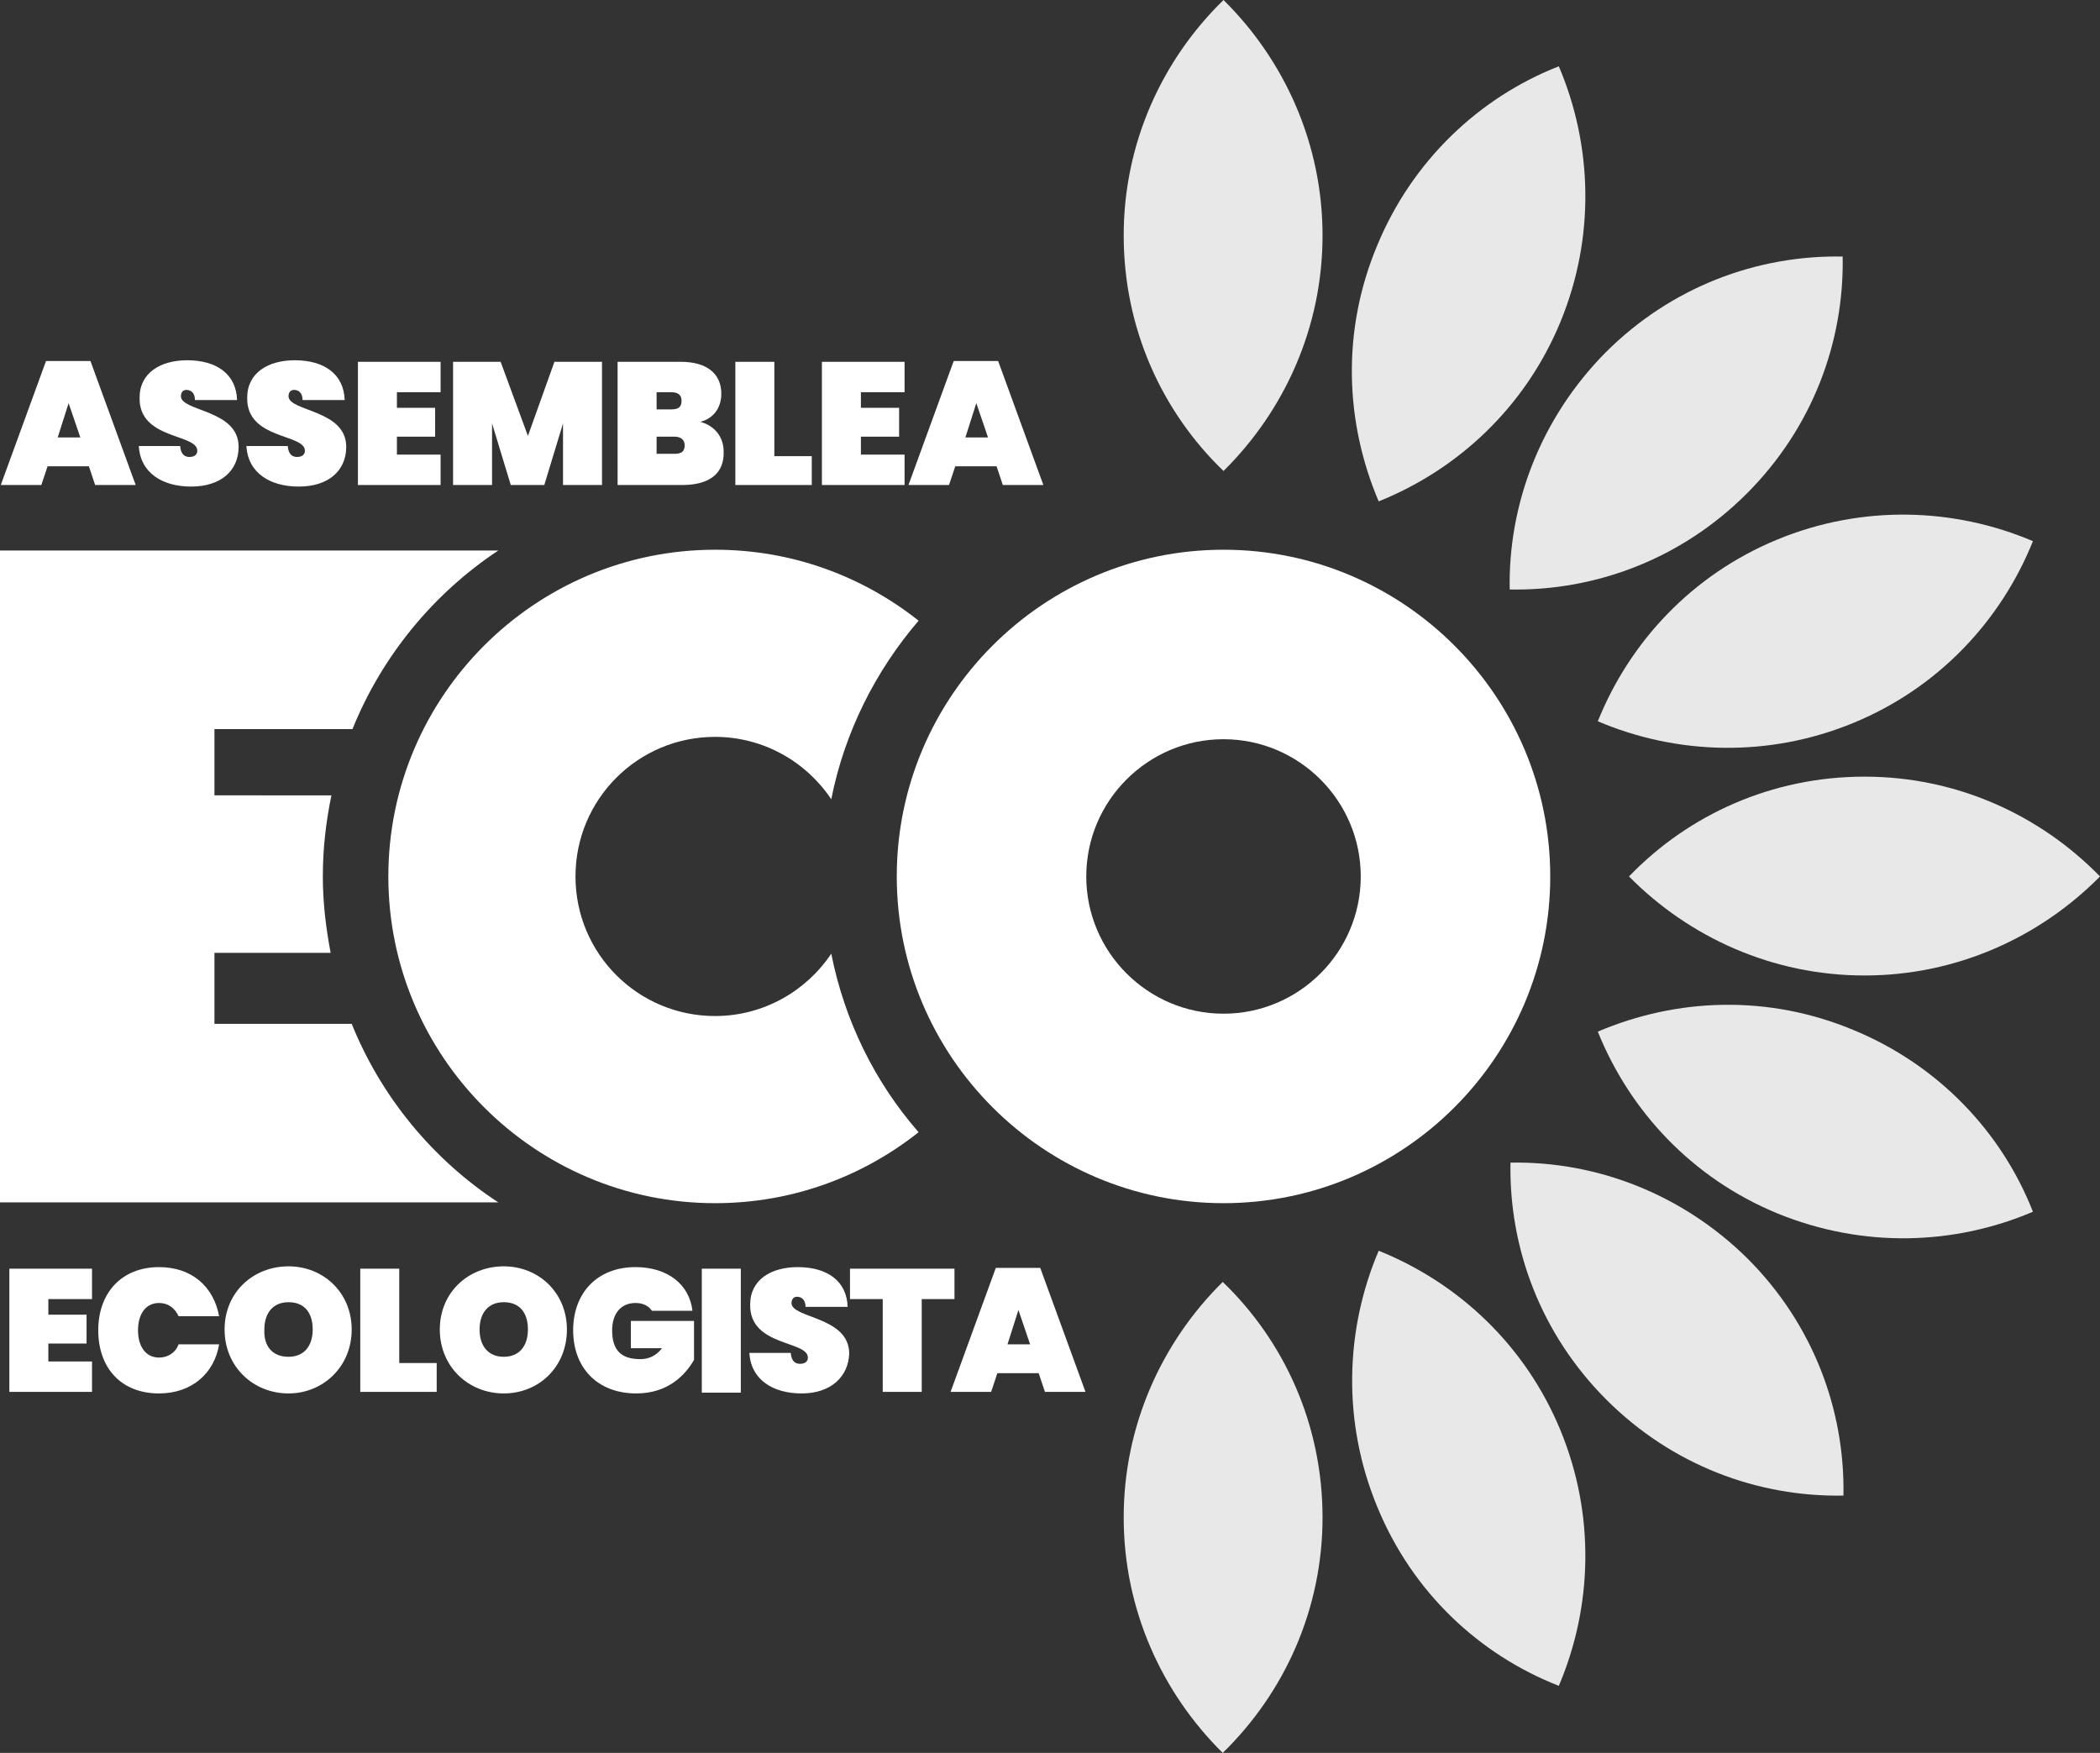 <?xml version="1.0" encoding="utf-8"?>
<!-- Generator: Adobe Illustrator 24.0.2, SVG Export Plug-In . SVG Version: 6.00 Build 0)  -->
<svg version="1.1" id="Layer_1" xmlns="http://www.w3.org/2000/svg" xmlns:xlink="http://www.w3.org/1999/xlink" x="0px" y="0px"
	 viewBox="0 0 269.3 224.8" style="enable-background:new 0 0 269.3 224.8;" xml:space="preserve">
<rect x="0" y="0" width="269.3" height="224.8" fill="#333333" stroke="none"/>
<style type="text/css">
	.st0{fill:#E8E8E8;}
	.st1{fill:#FFFFFF;}
</style>
<path class="st0" d="M169.6,30.2c0,11.8-4.9,22.5-12.7,30.2c-7.9-7.6-12.8-18.3-12.8-30.2c0-11.8,4.9-22.5,12.8-30.2
	C164.7,7.7,169.6,18.4,169.6,30.2"/>
<path class="st0" d="M144.1,194.6c0-11.8,4.9-22.5,12.7-30.2c7.9,7.6,12.8,18.3,12.8,30.2c0,11.8-4.9,22.5-12.8,30.2
	C149,217.1,144.1,206.4,144.1,194.6"/>
<path class="st0" d="M176.6,193.2c-4.5-10.9-4.1-22.7,0.2-32.8c10.2,4.1,18.8,12.1,23.3,23c4.5,10.9,4.1,22.7-0.2,32.8
	C189.7,212.2,181.1,204.2,176.6,193.2"/>
<path class="st0" d="M206,179.5c-8.4-8.4-12.5-19.4-12.3-30.4c11-0.2,22,4,30.4,12.3c8.4,8.4,12.5,19.4,12.3,30.4
	C225.4,192,214.4,187.9,206,179.5"/>
<path class="st0" d="M227.9,155.6c-10.9-4.5-18.9-13.1-23-23.3c10.1-4.3,21.8-4.8,32.8-0.2c10.9,4.5,19,13.1,23,23.3
	C250.6,159.7,238.9,160.1,227.9,155.6"/>
<path class="st0" d="M239.1,125.1c-11.8,0-22.5-4.9-30.2-12.7c7.6-7.9,18.3-12.8,30.2-12.8c11.8,0,22.5,4.9,30.2,12.8
	C261.6,120.2,250.9,125.1,239.1,125.1"/>
<path class="st0" d="M237.7,92.7c-10.9,4.5-22.7,4.1-32.8-0.2c4.1-10.2,12.1-18.8,23-23.3c10.9-4.5,22.7-4.1,32.8,0.2
	C256.6,79.6,248.6,88.2,237.7,92.7"/>
<path class="st0" d="M224,63.3c-8.4,8.4-19.4,12.5-30.4,12.3c-0.2-11,4-22,12.3-30.4c8.4-8.4,19.4-12.5,30.4-12.3
	C236.5,43.9,232.4,54.9,224,63.3"/>
<path class="st0" d="M200.1,41.3c-4.5,10.9-13.1,18.9-23.3,23c-4.3-10.1-4.8-21.8-0.2-32.8c4.5-10.9,13.1-19,23.3-23
	C204.2,18.6,204.6,30.4,200.1,41.3"/>
<path class="st1" d="M45.1,131.3H27.5v-9.1h14.9c-0.6-3.2-1-6.4-1-9.8c0-3.6,0.4-7,1.1-10.4H27.5v-8.5h17.7
	c3.8-9.4,10.4-17.4,18.7-22.9H0v83.6h63.9C55.5,148.7,48.9,140.7,45.1,131.3"/>
<path class="st1" d="M156.9,70.5c-23.1,0-41.9,18.8-41.9,41.9s18.8,41.9,41.9,41.9c23.1,0,41.9-18.8,41.9-41.9S180,70.5,156.9,70.5
	 M156.9,130c-9.7,0-17.6-7.9-17.6-17.6c0-9.7,7.9-17.6,17.6-17.6c9.7,0,17.6,7.9,17.6,17.6C174.5,122.1,166.6,130,156.9,130"/>
<path class="st1" d="M106.6,122.3c-3.2,4.8-8.7,8-14.9,8c-9.9,0-17.9-8-17.9-17.9c0-9.9,8-17.9,17.9-17.9c6.2,0,11.7,3.2,14.9,8
	c1.7-8.6,5.7-16.5,11.2-22.9c-7.2-5.7-16.2-9.1-26.1-9.1c-23.1,0-41.9,18.8-41.9,41.9c0,23.1,18.8,41.9,41.9,41.9
	c9.9,0,18.9-3.4,26.1-9.1C112.2,138.8,108.3,130.9,106.6,122.3"/>
<polygon class="st1" points="11.8,166.6 6.2,166.6 6.2,168.6 11.1,168.6 11.1,172.3 6.2,172.3 6.2,174.6 11.8,174.6 11.8,178.5 
	1.2,178.5 1.2,162.7 11.8,162.7 "/>
<path class="st1" d="M20.4,162.5c4.2,0,7,2.5,7.7,6.3h-5.2c-0.5-1.1-1.4-1.7-2.5-1.7c-1.7,0-2.7,1.4-2.7,3.5c0,2.1,1,3.5,2.7,3.5
	c1.1,0,2.1-0.6,2.5-1.7h5.2c-0.6,3.7-3.5,6.3-7.7,6.3c-4.9,0-7.8-3.3-7.8-8.1C12.6,165.8,15.6,162.5,20.4,162.5"/>
<path class="st1" d="M37,178.7c-4.5,0-8.2-3.4-8.2-8.2c0-4.8,3.7-8.1,8.2-8.1c4.5,0,8.1,3.4,8.1,8.1C45.1,175.3,41.4,178.7,37,178.7
	 M37,174c2,0,3.1-1.4,3.1-3.5c0-2.2-1.1-3.5-3.1-3.5c-2,0-3.1,1.4-3.1,3.5C33.8,172.6,34.9,174,37,174"/>
<polygon class="st1" points="51.2,162.7 51.2,174.8 56,174.8 56,178.5 46.2,178.5 46.2,162.7 "/>
<path class="st1" d="M64.6,178.7c-4.5,0-8.2-3.4-8.2-8.2c0-4.8,3.7-8.1,8.2-8.1c4.5,0,8.1,3.4,8.1,8.1
	C72.7,175.3,69.1,178.7,64.6,178.7 M64.6,174c2,0,3.1-1.4,3.1-3.5c0-2.2-1.1-3.5-3.1-3.5c-2,0-3.1,1.4-3.1,3.5
	C61.5,172.6,62.6,174,64.6,174"/>
<path class="st1" d="M88.8,168.1h-5.2c-0.4-0.6-1.1-1-2.1-1c-1.9,0-3,1.4-3,3.5c0,2.5,1.1,3.7,3.6,3.7c1.1,0,2-0.4,2.8-1.4h-4v-3.5
	h8.1v5c-1.1,1.9-3.3,4.3-7.4,4.3c-5,0-8.1-3.3-8.1-8.1c0-4.7,3-8.1,8-8.1C85.6,162.5,88.4,164.7,88.8,168.1"/>
<rect x="90" y="162.7" class="st1" width="5" height="15.9"/>
<path class="st1" d="M102.8,178.7c-3.6,0-6.5-1.7-6.7-5.2h5.3c0.1,1.2,0.7,1.4,1.2,1.4c0.5,0,1-0.2,1-0.8c0-2.2-7.5-1.4-7.4-6.8
	c0-3.2,2.7-4.8,6.1-4.8c3.8,0,6.3,1.8,6.4,5.1h-5.4c0-1-0.6-1.3-1.1-1.3c-0.4,0-0.7,0.3-0.7,0.8c0,2,7.4,1.7,7.4,6.5
	C108.8,176.5,106.6,178.7,102.8,178.7"/>
<polygon class="st1" points="109,162.7 122.4,162.7 122.4,166.6 118.2,166.6 118.2,178.5 113.2,178.5 113.2,166.6 109,166.6 "/>
<path class="st1" d="M133.2,176.1h-5.3l-0.8,2.4h-5.2l5.8-15.9h5.7l5.8,15.9H134L133.2,176.1z M130.6,168l-1.4,4.4h2.9L130.6,168z"
	/>
<path class="st1" d="M11.4,59.8H6.1l-0.8,2.4H0.1l5.8-15.9h5.7l5.8,15.9h-5.2L11.4,59.8z M8.8,51.7l-1.4,4.4h2.9L8.8,51.7z"/>
<path class="st1" d="M24.5,62.4c-3.6,0-6.5-1.7-6.7-5.2h5.3c0.1,1.2,0.7,1.4,1.2,1.4c0.5,0,1-0.2,1-0.8c0-2.2-7.5-1.4-7.4-6.8
	c0-3.2,2.7-4.8,6.1-4.8c3.8,0,6.3,1.8,6.4,5.1H25c0-1-0.6-1.3-1.1-1.3c-0.4,0-0.7,0.3-0.7,0.8c0,2,7.4,1.7,7.4,6.5
	C30.6,60.3,28.4,62.4,24.5,62.4"/>
<path class="st1" d="M38.3,62.4c-3.6,0-6.5-1.7-6.7-5.2h5.3c0.1,1.2,0.7,1.4,1.2,1.4c0.5,0,1-0.2,1-0.8c0-2.2-7.5-1.4-7.4-6.8
	c0-3.2,2.7-4.8,6.1-4.8c3.8,0,6.3,1.8,6.4,5.1h-5.4c0-1-0.6-1.3-1.1-1.3c-0.4,0-0.7,0.3-0.7,0.8c0,2,7.4,1.7,7.4,6.5
	C44.4,60.3,42.2,62.4,38.3,62.4"/>
<polygon class="st1" points="56.5,50.3 50.9,50.3 50.9,52.3 55.8,52.3 55.8,56 50.9,56 50.9,58.3 56.5,58.3 56.5,62.2 45.9,62.2 
	45.9,46.4 56.5,46.4 "/>
<polygon class="st1" points="58.1,46.4 64.2,46.4 67.7,55.9 71.1,46.4 77.2,46.4 77.2,62.2 72.2,62.2 72.2,54.3 69.8,62.2 
	65.5,62.2 63.1,54.3 63.1,62.2 58.1,62.2 "/>
<path class="st1" d="M87.5,62.2h-8.3V46.4h8.1c3.2,0,5.2,1.4,5.2,4.1c0,1.9-1.1,3.2-2.7,3.6c1.9,0.5,3,2,3,3.8
	C92.9,60.7,91,62.2,87.5,62.2 M86.1,50.3h-1.9v2.2h1.9c0.9,0,1.3-0.3,1.3-1.1C87.4,50.7,87,50.3,86.1,50.3 M86.5,56h-2.3v2.2h2.3
	c0.9,0,1.3-0.3,1.3-1.1C87.8,56.4,87.3,56,86.5,56"/>
<polygon class="st1" points="99.3,46.4 99.3,58.5 104.1,58.5 104.1,62.2 94.3,62.2 94.3,46.4 "/>
<polygon class="st1" points="116,50.3 110.4,50.3 110.4,52.3 115.3,52.3 115.3,56 110.4,56 110.4,58.3 116,58.3 116,62.2 
	105.4,62.2 105.4,46.4 116,46.4 "/>
<path class="st1" d="M127.8,59.8h-5.3l-0.8,2.4h-5.2l5.8-15.9h5.7l5.8,15.9h-5.2L127.8,59.8z M125.2,51.7l-1.4,4.4h2.9L125.2,51.7z"
	/>
</svg>
